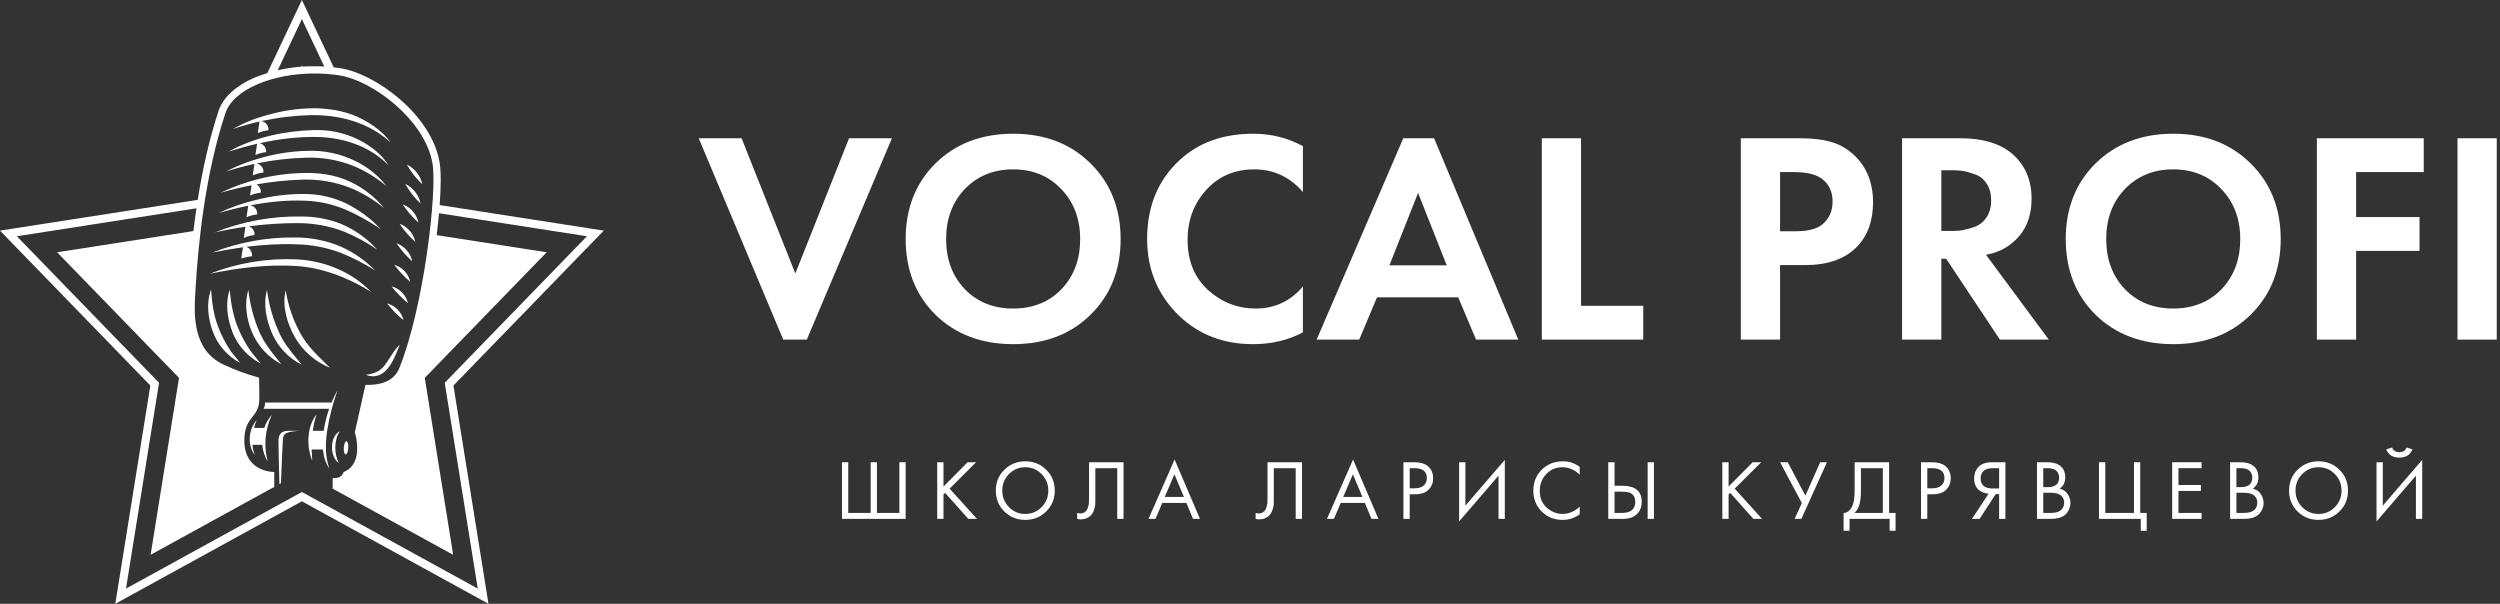 <?xml version="1.0" encoding="UTF-8"?> <svg xmlns="http://www.w3.org/2000/svg" width="265" height="64" viewBox="0 0 265 64" fill="none"><rect x="0" y="0" width="265" height="64" fill="#333333" stroke="none"/> <path d="M29.985 46.559C29.957 46.883 29.858 49.275 29.782 51.216L29.617 51.307C29.57 49.56 29.516 47.416 29.516 46.755C29.516 45.655 30.275 45.662 30.707 45.666L30.754 45.666L30.776 45.666C31.011 45.674 31.711 45.666 31.709 45.666C30.429 45.768 30.03 45.891 29.985 46.559Z" fill="white"></path> <path d="M24.68 13.678C25.857 13.011 27.116 12.505 28.425 12.174C30.075 11.696 31.784 11.462 33.5 11.477C35.217 11.531 36.852 11.819 38.394 12.625C39.523 13.217 40.662 14.046 41.406 15.104C39.113 12.985 35.998 12.153 32.959 12.207C31.186 12.249 29.425 12.461 27.697 12.838C27.763 12.848 27.828 12.864 27.89 12.889C28.01 12.935 28.118 13.006 28.208 13.098C28.297 13.191 28.366 13.301 28.41 13.423C28.454 13.545 28.471 13.674 28.46 13.803C28.07 13.849 27.688 13.951 27.326 14.107L27.508 12.88C26.554 13.096 25.61 13.362 24.68 13.678Z" fill="white"></path> <path d="M34.667 45.751C34.895 44.253 35.27 42.782 35.786 41.359C35.545 41.784 35.331 42.222 35.143 42.67H28.105C28.099 42.9 28.044 43.125 27.943 43.331H34.889C34.634 44.054 34.446 44.802 34.329 45.565L34.323 45.606L34.315 45.662H33.154C33.239 45.073 33.37 44.491 33.548 43.922C32.525 45.241 32.467 47.319 33.094 48.822C33.089 48.578 33.075 48.333 33.061 48.088C33.053 47.94 33.044 47.791 33.038 47.643H34.234C34.3 48.372 34.499 49.078 34.919 49.668C34.455 48.429 34.486 47.047 34.667 45.751Z" fill="white"></path> <path d="M27.2 44.527C27.092 44.8 27.002 45.08 26.928 45.363H28.008C28.183 44.851 28.456 44.374 28.813 43.961C28.459 44.739 28.237 45.572 28.155 46.424C28.082 47.271 28.16 48.125 28.385 48.944C28.055 48.395 27.856 47.781 27.796 47.149H26.753C26.791 47.513 26.873 47.872 26.998 48.217C26.192 47.149 26.348 45.534 27.2 44.527Z" fill="white"></path> <path d="M35.935 49.087C34.927 48.472 34.927 46.23 36.035 45.71C35.39 46.575 35.398 48.181 35.935 49.087Z" fill="white"></path> <path d="M36.638 48.171C36.769 48.179 36.897 47.873 36.92 47.485C36.943 47.098 36.855 46.779 36.724 46.769C36.592 46.758 36.469 47.067 36.444 47.455C36.419 47.842 36.507 48.164 36.638 48.171Z" fill="white"></path> <path d="M33.198 13.791C30.154 13.877 26.933 14.566 24.242 16.066C25.222 15.754 26.229 15.473 27.251 15.239L27.074 16.43C27.436 16.275 27.818 16.173 28.208 16.127C28.219 15.998 28.202 15.868 28.158 15.746C28.114 15.625 28.045 15.514 27.956 15.422C27.866 15.33 27.758 15.258 27.638 15.212C27.602 15.198 27.565 15.186 27.527 15.177C29.543 14.734 31.611 14.476 33.634 14.52C36.406 14.579 39.226 15.497 41.194 17.537C40.463 16.333 39.186 15.382 37.943 14.773C36.464 14.06 34.835 13.723 33.198 13.791Z" fill="white"></path> <path d="M23.944 18.19C24.971 17.651 26.047 17.215 27.157 16.889C28.898 16.339 30.705 16.037 32.528 15.992C34.315 15.914 36.093 16.289 37.701 17.083C38.979 17.705 40.099 18.613 40.977 19.738C39.928 18.845 38.748 18.122 37.48 17.596C35.857 16.948 34.119 16.648 32.377 16.716C30.631 16.768 28.895 16.972 27.189 17.326C27.245 17.336 27.302 17.351 27.356 17.372C27.475 17.418 27.584 17.49 27.673 17.582C27.763 17.674 27.832 17.785 27.875 17.907C27.919 18.028 27.936 18.158 27.926 18.287C27.535 18.333 27.154 18.435 26.792 18.59L26.972 17.372C25.951 17.591 24.94 17.864 23.944 18.19Z" fill="white"></path> <path d="M31.721 18.348C28.83 18.465 25.992 19.175 23.38 20.434C24.464 20.116 25.561 19.851 26.668 19.639L26.508 20.72C26.873 20.564 27.258 20.462 27.652 20.416C27.662 20.286 27.645 20.156 27.601 20.033C27.556 19.911 27.487 19.8 27.396 19.707C27.332 19.642 27.259 19.588 27.179 19.545C28.774 19.265 30.387 19.096 32.008 19.039C33.743 18.98 35.472 19.271 37.094 19.896C38.405 20.431 39.628 21.164 40.723 22.069C39.743 20.874 38.512 19.915 37.119 19.264C35.423 18.458 33.576 18.267 31.721 18.348Z" fill="white"></path> <path d="M23.168 22.581C24.46 21.973 25.812 21.503 27.2 21.179C28.933 20.735 30.718 20.529 32.505 20.567C33.952 20.596 35.376 20.935 36.683 21.561C38.066 22.241 39.315 23.169 40.37 24.3C39.18 23.479 37.914 22.776 36.59 22.201C35.248 21.64 33.818 21.326 32.366 21.276C30.44 21.192 28.47 21.393 26.541 21.764C26.593 21.773 26.644 21.788 26.694 21.807C26.813 21.853 26.921 21.925 27.011 22.017C27.101 22.109 27.17 22.22 27.213 22.341C27.257 22.463 27.274 22.593 27.264 22.722C26.873 22.767 26.491 22.869 26.13 23.025L26.31 21.809C25.244 22.022 24.192 22.286 23.168 22.581Z" fill="white"></path> <path d="M31.988 22.951C28.834 22.892 25.699 23.466 22.765 24.64C23.841 24.393 24.925 24.193 26.016 24.038L25.842 25.216C26.203 25.061 26.585 24.959 26.976 24.913C26.986 24.784 26.97 24.654 26.926 24.532C26.883 24.41 26.814 24.299 26.724 24.207C26.634 24.114 26.526 24.043 26.406 23.997L26.396 23.993L26.383 23.988C28.098 23.762 29.828 23.649 31.56 23.65C33.23 23.645 34.886 23.948 36.449 24.543C37.696 25.052 38.885 25.698 39.995 26.468C38.917 25.272 37.592 24.333 36.114 23.716C34.797 23.207 33.398 22.947 31.988 22.951Z" fill="white"></path> <path d="M22.5 26.777C25.307 25.676 28.297 25.131 31.308 25.173C32.937 25.167 34.552 25.486 36.06 26.111C37.441 26.716 38.694 27.582 39.755 28.662C38.613 27.939 37.41 27.321 36.159 26.815C34.642 26.24 33.04 25.929 31.421 25.897C29.655 25.829 27.869 25.939 26.1 26.165C26.756 26.362 26.721 27.154 26.721 27.154C26.334 27.205 25.952 27.286 25.577 27.396L25.753 26.211C24.658 26.361 23.57 26.555 22.5 26.777Z" fill="white"></path> <path d="M31.48 27.493C28.321 27.346 25.167 27.867 22.219 29.024C25.185 28.399 28.302 28.011 31.334 28.192C34.204 28.366 36.885 29.437 39.332 30.931C37.253 28.802 34.408 27.651 31.48 27.493Z" fill="white"></path> <path d="M22.377 30.697C22.455 32.087 22.672 33.596 23.221 34.879C23.513 35.61 23.874 36.312 24.299 36.973C24.516 37.316 24.773 37.626 25.031 37.937C25.176 38.112 25.321 38.287 25.459 38.467C24.146 37.78 23.127 36.632 22.591 35.239C22.064 33.864 21.825 32.107 22.377 30.697Z" fill="white"></path> <path d="M25.31 34.93C24.728 33.637 24.466 32.122 24.353 30.714C23.834 32.16 24.128 33.923 24.68 35.305C25.256 36.702 26.303 37.847 27.636 38.534C27.489 38.343 27.333 38.159 27.178 37.975C26.922 37.671 26.665 37.367 26.444 37.034C26.001 36.371 25.621 35.666 25.31 34.93Z" fill="white"></path> <path d="M26.328 30.742C26.494 32.235 26.873 33.695 27.452 35.078C27.93 36.246 28.679 37.181 29.446 38.138L29.448 38.14C29.571 38.294 29.695 38.449 29.819 38.605C28.381 37.851 27.259 36.599 26.656 35.078C26.114 33.777 25.89 32.076 26.328 30.742Z" fill="white"></path> <path d="M29.488 35.022C28.887 33.663 28.489 32.22 28.307 30.742C27.868 32.232 28.244 33.956 28.836 35.333C29.469 36.779 30.581 37.955 31.981 38.659C31.833 38.474 31.683 38.292 31.532 38.11C30.744 37.152 29.961 36.2 29.488 35.022Z" fill="white"></path> <path d="M30.283 30.768C30.533 32.381 31.066 33.936 31.858 35.358C32.523 36.582 33.482 37.519 34.453 38.467L34.453 38.467L34.455 38.469C34.631 38.641 34.807 38.813 34.982 38.988C33.422 38.355 32.112 37.217 31.258 35.751C30.446 34.313 29.872 32.428 30.283 30.768Z" fill="white"></path> <path d="M43.13 17.448C43.542 17.646 43.905 17.938 44.189 18.301C44.473 18.663 44.671 19.087 44.768 19.539C44.119 18.931 43.566 18.226 43.13 17.448Z" fill="white"></path> <path d="M44.012 20.345C43.728 19.982 43.366 19.69 42.953 19.491C43.39 20.269 43.941 20.975 44.589 21.584C44.493 21.132 44.295 20.708 44.012 20.345Z" fill="white"></path> <path d="M42.684 21.669C43.103 21.82 43.477 22.077 43.771 22.415C44.064 22.753 44.268 23.162 44.362 23.602C43.725 23.03 43.162 22.381 42.684 21.669Z" fill="white"></path> <path d="M43.43 24.457C43.136 24.12 42.762 23.864 42.344 23.714C42.822 24.424 43.386 25.072 44.022 25.642C43.927 25.203 43.724 24.795 43.43 24.457Z" fill="white"></path> <path d="M42.026 25.779C42.444 25.93 42.817 26.186 43.111 26.523C43.404 26.859 43.609 27.266 43.704 27.705C43.068 27.136 42.505 26.489 42.026 25.779Z" fill="white"></path> <path d="M42.89 28.743C42.59 28.423 42.211 28.191 41.791 28.072C42.295 28.736 42.865 29.345 43.492 29.891C43.398 29.46 43.19 29.064 42.89 28.743Z" fill="white"></path> <path d="M41.499 30.352C41.921 30.465 42.306 30.69 42.614 31.004C42.921 31.318 43.14 31.709 43.248 32.138C42.602 31.609 42.016 31.01 41.499 30.352Z" fill="white"></path> <path d="M42.143 32.809C41.836 32.495 41.451 32.27 41.028 32.158C41.544 32.816 42.131 33.415 42.777 33.943C42.67 33.514 42.451 33.123 42.143 32.809Z" fill="white"></path> <path d="M42.381 36.532L42.325 36.675C41.712 38.234 40.819 40.504 38.745 39.73C39.556 39.63 40.211 39.429 40.743 38.761C40.962 38.483 41.154 38.183 41.346 37.883C41.654 37.401 41.962 36.92 42.381 36.532Z" fill="white"></path> <path fill-rule="evenodd" clip-rule="evenodd" d="M28.339 7.748L32 0L35.373 7.138C35.62 7.166 35.865 7.2 36.111 7.238C39.697 7.789 45.705 12.06 46.597 17.197C46.755 18.125 46.749 19.745 46.604 21.738L64 24.446L48.064 40.867L51.777 64L32 53.138L12.223 64L15.936 40.867L0 24.446L20.96 21.183C21.453 18.067 22.159 14.806 23.168 11.755C23.646 10.339 24.954 9.112 26.948 8.245C27.405 8.058 27.869 7.892 28.339 7.748ZM34.376 7.053L32 2.024L29.436 7.451C30.266 7.258 31.11 7.129 31.961 7.067C31.95 7.067 31.94 7.068 31.929 7.069L32 6.919L32.066 7.059C32.047 7.06 32.027 7.062 32.007 7.063C32.449 7.032 32.892 7.019 33.336 7.024C33.683 7.023 34.03 7.033 34.376 7.053ZM20.823 22.08L1.785 25.043L16.859 40.575L13.357 62.39L32 52.151L50.643 62.39L47.141 40.575L62.215 25.043L46.534 22.602C46.469 23.341 46.386 24.12 46.288 24.925L57.946 26.74L45.025 40.054L48.035 58.811L36.02 52.212V52.213L35.264 51.802V50.677H35.476C36.285 50.677 36.416 50.04 36.416 50.04C38.686 49.139 37.61 45.824 37.61 45.824L38.739 40.795H39.087C40.178 40.795 41.72 40.514 42.32 39.035C44.923 32.621 46.352 20.329 45.848 17.337C45.034 12.634 39.425 8.531 35.995 7.993C35.115 7.857 34.226 7.788 33.336 7.789C28.873 7.789 24.728 9.475 23.891 12.002C21.779 18.378 21.021 25.674 20.743 30.364C20.736 30.49 20.728 30.621 20.719 30.757C20.567 33.151 20.319 37.064 23.672 38.632C24.89 39.211 26.158 39.678 27.459 40.027C27.472 40.42 27.487 41.111 27.487 42.266C27.487 43.255 27.135 43.704 26.763 44.179C26.331 44.73 25.871 45.317 25.902 46.824C25.968 49.976 28.855 50.032 29.072 50.032V51.615L28.303 52.027V52.03L15.964 58.811L18.975 40.054L6.054 26.74L20.503 24.491C20.597 23.704 20.703 22.898 20.823 22.08Z" fill="white"></path> <path d="M74.064 14.656H78.608L84.304 28.992L90 14.656H94.544L85.52 36H83.024L74.064 14.656Z" fill="white"></path> <path d="M99.17 17.312C101.303 15.221 104.044 14.176 107.394 14.176C110.743 14.176 113.474 15.221 115.586 17.312C117.719 19.403 118.786 22.08 118.786 25.344C118.786 28.608 117.719 31.285 115.586 33.376C113.474 35.445 110.743 36.48 107.394 36.48C104.044 36.48 101.303 35.445 99.17 33.376C97.058 31.285 96.002 28.608 96.002 25.344C96.002 22.08 97.058 19.403 99.17 17.312ZM102.274 30.656C103.596 32.021 105.303 32.704 107.394 32.704C109.484 32.704 111.191 32.021 112.514 30.656C113.836 29.269 114.498 27.499 114.498 25.344C114.498 23.189 113.826 21.419 112.482 20.032C111.159 18.645 109.463 17.952 107.394 17.952C105.324 17.952 103.618 18.645 102.274 20.032C100.951 21.419 100.29 23.189 100.29 25.344C100.29 27.499 100.951 29.269 102.274 30.656Z" fill="white"></path> <path d="M138.108 30.368V35.232C136.529 36.064 134.769 36.48 132.828 36.48C129.713 36.48 127.11 35.488 125.02 33.504C122.737 31.307 121.596 28.587 121.596 25.344C121.596 21.888 122.737 19.104 125.02 16.992C127.025 15.115 129.638 14.176 132.86 14.176C134.737 14.176 136.486 14.613 138.108 15.488V20.352C136.721 18.752 135.004 17.952 132.956 17.952C130.865 17.952 129.158 18.688 127.836 20.16C126.534 21.611 125.884 23.36 125.884 25.408C125.884 27.648 126.609 29.429 128.06 30.752C129.51 32.053 131.196 32.704 133.116 32.704C135.121 32.704 136.785 31.925 138.108 30.368Z" fill="white"></path> <path d="M156.46 36L154.572 31.52H145.964L144.076 36H139.564L148.748 14.656H152.012L160.94 36H156.46ZM147.276 28.128H153.356L150.316 20.448L147.276 28.128Z" fill="white"></path> <path d="M163.432 14.656H167.592V32.416H174.184V36H163.432V14.656Z" fill="white"></path> <path d="M184.526 14.656H190.734C192.056 14.656 193.134 14.773 193.966 15.008C194.819 15.221 195.619 15.648 196.366 16.288C197.816 17.568 198.542 19.285 198.542 21.44C198.542 23.445 197.955 25.035 196.782 26.208C195.523 27.467 193.72 28.096 191.374 28.096H188.686V36H184.526V14.656ZM188.686 18.24V24.512H190.382C191.598 24.512 192.504 24.288 193.102 23.84C193.87 23.243 194.254 22.411 194.254 21.344C194.254 20.299 193.859 19.488 193.07 18.912C192.43 18.464 191.448 18.24 190.126 18.24H188.686Z" fill="white"></path> <path d="M201.62 14.656H207.796C210.142 14.656 211.955 15.189 213.235 16.256C214.644 17.451 215.347 19.051 215.347 21.056C215.347 23.275 214.516 24.949 212.852 26.08C212.212 26.528 211.433 26.837 210.516 27.008L217.172 36H211.988L206.291 27.424H205.78V36H201.62V14.656ZM205.78 18.048V24.48H206.964C207.305 24.48 207.635 24.459 207.955 24.416C208.297 24.352 208.734 24.235 209.268 24.064C209.801 23.872 210.228 23.541 210.548 23.072C210.889 22.581 211.06 21.973 211.06 21.248C211.06 20.523 210.9 19.925 210.58 19.456C210.259 18.965 209.833 18.635 209.3 18.464C208.766 18.272 208.34 18.155 208.02 18.112C207.7 18.069 207.369 18.048 207.028 18.048H205.78Z" fill="white"></path> <path d="M222.138 17.312C224.272 15.221 227.013 14.176 230.363 14.176C233.712 14.176 236.442 15.221 238.554 17.312C240.688 19.403 241.755 22.08 241.755 25.344C241.755 28.608 240.688 31.285 238.554 33.376C236.442 35.445 233.712 36.48 230.363 36.48C227.013 36.48 224.272 35.445 222.138 33.376C220.026 31.285 218.97 28.608 218.97 25.344C218.97 22.08 220.026 19.403 222.138 17.312ZM225.243 30.656C226.565 32.021 228.272 32.704 230.363 32.704C232.453 32.704 234.16 32.021 235.483 30.656C236.805 29.269 237.466 27.499 237.466 25.344C237.466 23.189 236.795 21.419 235.451 20.032C234.128 18.645 232.432 17.952 230.363 17.952C228.293 17.952 226.586 18.645 225.243 20.032C223.92 21.419 223.259 23.189 223.259 25.344C223.259 27.499 223.92 29.269 225.243 30.656Z" fill="white"></path> <path d="M256.916 14.656V18.24H249.748V23.008H256.468V26.592H249.748V36H245.588V14.656H256.916Z" fill="white"></path> <path d="M260.494 14.656H264.655V36H260.494V14.656Z" fill="white"></path> <path d="M89.248 55V48.997H89.914V54.37H92.29V48.997H92.956V54.37H95.332V48.997H95.998V55H89.248Z" fill="white"></path> <path d="M100.011 48.997V51.571L102.567 48.997H103.467L100.659 51.796L103.557 55H102.639L100.182 52.246L100.011 52.417V55H99.345V48.997H100.011Z" fill="white"></path> <path d="M110.895 54.217C110.295 54.811 109.557 55.108 108.681 55.108C107.805 55.108 107.064 54.811 106.458 54.217C105.858 53.623 105.558 52.885 105.558 52.003C105.558 51.115 105.861 50.377 106.467 49.789C107.073 49.195 107.811 48.898 108.681 48.898C109.551 48.898 110.289 49.195 110.895 49.789C111.501 50.377 111.804 51.115 111.804 52.003C111.804 52.885 111.501 53.623 110.895 54.217ZM110.409 50.248C109.935 49.768 109.359 49.528 108.681 49.528C108.003 49.528 107.427 49.768 106.953 50.248C106.479 50.728 106.242 51.313 106.242 52.003C106.242 52.693 106.479 53.278 106.953 53.758C107.427 54.238 108.003 54.478 108.681 54.478C109.359 54.478 109.935 54.238 110.409 53.758C110.883 53.278 111.12 52.693 111.12 52.003C111.12 51.313 110.883 50.728 110.409 50.248Z" fill="white"></path> <path d="M115.44 48.997H119.094V55H118.428V49.627H116.106V52.849C116.106 53.131 116.103 53.344 116.097 53.488C116.091 53.626 116.043 53.824 115.953 54.082C115.869 54.334 115.74 54.538 115.566 54.694C115.296 54.934 114.954 55.054 114.54 55.054C114.444 55.054 114.324 55.036 114.18 55V54.37C114.3 54.406 114.411 54.424 114.513 54.424C114.747 54.424 114.942 54.346 115.098 54.19C115.206 54.082 115.287 53.929 115.341 53.731C115.395 53.527 115.425 53.356 115.431 53.218C115.437 53.08 115.44 52.867 115.44 52.579V48.997Z" fill="white"></path> <path d="M126.46 55L125.758 53.308H123.202L122.482 55H121.744L124.507 48.709L127.198 55H126.46ZM123.463 52.678H125.497L124.489 50.275L123.463 52.678Z" fill="white"></path> <path d="M134.357 48.997H138.011V55H137.345V49.627H135.023V52.849C135.023 53.131 135.02 53.344 135.014 53.488C135.008 53.626 134.96 53.824 134.87 54.082C134.786 54.334 134.657 54.538 134.483 54.694C134.213 54.934 133.871 55.054 133.457 55.054C133.361 55.054 133.241 55.036 133.097 55V54.37C133.217 54.406 133.328 54.424 133.43 54.424C133.664 54.424 133.859 54.346 134.015 54.19C134.123 54.082 134.204 53.929 134.258 53.731C134.312 53.527 134.342 53.356 134.348 53.218C134.354 53.08 134.357 52.867 134.357 52.579V48.997Z" fill="white"></path> <path d="M145.377 55L144.675 53.308H142.119L141.399 55H140.661L143.424 48.709L146.115 55H145.377ZM142.38 52.678H144.414L143.406 50.275L142.38 52.678Z" fill="white"></path> <path d="M148.762 48.997H149.851C150.535 48.997 151.039 49.138 151.363 49.42C151.729 49.732 151.912 50.161 151.912 50.707C151.912 51.175 151.753 51.574 151.435 51.904C151.123 52.228 150.649 52.39 150.013 52.39H149.428V55H148.762V48.997ZM149.428 49.627V51.76H149.977C150.373 51.76 150.682 51.664 150.904 51.472C151.132 51.28 151.246 51.013 151.246 50.671C151.246 49.975 150.805 49.627 149.923 49.627H149.428Z" fill="white"></path> <path d="M158.843 55V50.419L154.667 55.27V48.997H155.333V53.596L159.509 48.745V55H158.843Z" fill="white"></path> <path d="M167.446 49.492V50.32C167.206 50.08 166.945 49.894 166.663 49.762C166.321 49.606 165.976 49.528 165.628 49.528C164.938 49.528 164.362 49.771 163.9 50.257C163.444 50.737 163.216 51.328 163.216 52.03C163.216 52.786 163.465 53.383 163.963 53.821C164.467 54.259 165.025 54.478 165.637 54.478C166.021 54.478 166.393 54.385 166.753 54.199C167.005 54.073 167.236 53.905 167.446 53.695V54.523C166.9 54.913 166.297 55.108 165.637 55.108C164.749 55.108 164.008 54.811 163.414 54.217C162.826 53.623 162.532 52.891 162.532 52.021C162.532 51.127 162.829 50.383 163.423 49.789C164.023 49.195 164.773 48.898 165.673 48.898C166.333 48.898 166.924 49.096 167.446 49.492Z" fill="white"></path> <path d="M170.475 55V48.997H171.141V51.49H171.951C173.331 51.49 174.021 52.054 174.021 53.182C174.021 53.746 173.844 54.19 173.49 54.514C173.142 54.838 172.671 55 172.077 55H170.475ZM171.141 52.12V54.37H171.915C172.425 54.37 172.794 54.259 173.022 54.037C173.232 53.839 173.337 53.554 173.337 53.182C173.337 52.75 173.175 52.447 172.851 52.273C172.665 52.171 172.329 52.12 171.843 52.12H171.141ZM174.651 48.997H175.317V55H174.651V48.997Z" fill="white"></path> <path d="M183.231 48.997V51.571L185.787 48.997H186.687L183.879 51.796L186.777 55H185.859L183.402 52.246L183.231 52.417V55H182.565V48.997H183.231Z" fill="white"></path> <path d="M188.69 48.997H189.5L191.372 52.534L192.938 48.997H193.658L190.949 55H190.229L190.994 53.326L188.69 48.997Z" fill="white"></path> <path d="M196.592 48.997H200.246V54.37H200.93V56.26H200.3V55H196.052V56.26H195.422V54.37C195.626 54.376 195.812 54.304 195.98 54.154C196.148 53.998 196.28 53.8 196.376 53.56C196.52 53.194 196.592 52.669 196.592 51.985V48.997ZM197.258 49.627V51.985C197.258 52.723 197.186 53.281 197.042 53.659C196.94 53.929 196.787 54.166 196.583 54.37H199.58V49.627H197.258Z" fill="white"></path> <path d="M203.627 48.997H204.716C205.4 48.997 205.904 49.138 206.228 49.42C206.594 49.732 206.777 50.161 206.777 50.707C206.777 51.175 206.618 51.574 206.3 51.904C205.988 52.228 205.514 52.39 204.878 52.39H204.293V55H203.627V48.997ZM204.293 49.627V51.76H204.842C205.238 51.76 205.547 51.664 205.769 51.472C205.997 51.28 206.111 51.013 206.111 50.671C206.111 49.975 205.67 49.627 204.788 49.627H204.293Z" fill="white"></path> <path d="M209.027 55L210.791 52.336C210.383 52.294 210.047 52.168 209.783 51.958C209.435 51.676 209.261 51.268 209.261 50.734C209.261 50.242 209.399 49.843 209.675 49.537C209.999 49.177 210.497 48.997 211.169 48.997H212.573V55H211.907V52.372H211.547L209.837 55H209.027ZM211.907 49.627H211.259C210.779 49.627 210.437 49.732 210.233 49.942C210.041 50.146 209.945 50.404 209.945 50.716C209.945 51.07 210.059 51.34 210.287 51.526C210.503 51.694 210.809 51.778 211.205 51.778H211.907V49.627Z" fill="white"></path> <path d="M215.919 48.997H216.999C217.599 48.997 218.058 49.123 218.376 49.375C218.736 49.651 218.916 50.065 218.916 50.617C218.916 51.133 218.718 51.526 218.322 51.796C218.706 51.892 218.991 52.087 219.177 52.381C219.369 52.669 219.465 52.978 219.465 53.308C219.465 53.578 219.405 53.827 219.285 54.055C219.171 54.283 219.027 54.466 218.853 54.604C218.517 54.868 218.037 55 217.413 55H215.919V48.997ZM216.585 49.627V51.634H217.089C217.179 51.634 217.266 51.631 217.35 51.625C217.434 51.613 217.533 51.589 217.647 51.553C217.767 51.511 217.869 51.457 217.953 51.391C218.043 51.325 218.118 51.226 218.178 51.094C218.238 50.962 218.268 50.809 218.268 50.635C218.268 50.449 218.232 50.29 218.16 50.158C218.088 50.02 218.007 49.918 217.917 49.852C217.827 49.786 217.719 49.735 217.593 49.699C217.467 49.663 217.371 49.642 217.305 49.636C217.239 49.63 217.173 49.627 217.107 49.627H216.585ZM216.585 52.228V54.37H217.35C217.836 54.37 218.187 54.286 218.403 54.118C218.667 53.926 218.799 53.65 218.799 53.29C218.799 52.888 218.628 52.594 218.286 52.408C218.07 52.288 217.731 52.228 217.269 52.228H216.585Z" fill="white"></path> <path d="M222.492 55V48.997H223.158V54.37H226.2V48.997H226.866V54.37H227.55V56.26H226.92V55H222.492Z" fill="white"></path> <path d="M233.365 48.997V49.627H230.917V51.409H233.293V52.039H230.917V54.37H233.365V55H230.251V48.997H233.365Z" fill="white"></path> <path d="M236.393 48.997H237.473C238.073 48.997 238.532 49.123 238.85 49.375C239.21 49.651 239.39 50.065 239.39 50.617C239.39 51.133 239.192 51.526 238.796 51.796C239.18 51.892 239.465 52.087 239.651 52.381C239.843 52.669 239.939 52.978 239.939 53.308C239.939 53.578 239.879 53.827 239.759 54.055C239.645 54.283 239.501 54.466 239.327 54.604C238.991 54.868 238.511 55 237.887 55H236.393V48.997ZM237.059 49.627V51.634H237.563C237.653 51.634 237.74 51.631 237.824 51.625C237.908 51.613 238.007 51.589 238.121 51.553C238.241 51.511 238.343 51.457 238.427 51.391C238.517 51.325 238.592 51.226 238.652 51.094C238.712 50.962 238.742 50.809 238.742 50.635C238.742 50.449 238.706 50.29 238.634 50.158C238.562 50.02 238.481 49.918 238.391 49.852C238.301 49.786 238.193 49.735 238.067 49.699C237.941 49.663 237.845 49.642 237.779 49.636C237.713 49.63 237.647 49.627 237.581 49.627H237.059ZM237.059 52.228V54.37H237.824C238.31 54.37 238.661 54.286 238.877 54.118C239.141 53.926 239.273 53.65 239.273 53.29C239.273 52.888 239.102 52.594 238.76 52.408C238.544 52.288 238.205 52.228 237.743 52.228H237.059Z" fill="white"></path> <path d="M247.978 54.217C247.378 54.811 246.64 55.108 245.764 55.108C244.888 55.108 244.147 54.811 243.541 54.217C242.941 53.623 242.641 52.885 242.641 52.003C242.641 51.115 242.944 50.377 243.55 49.789C244.156 49.195 244.894 48.898 245.764 48.898C246.634 48.898 247.372 49.195 247.978 49.789C248.584 50.377 248.887 51.115 248.887 52.003C248.887 52.885 248.584 53.623 247.978 54.217ZM247.492 50.248C247.018 49.768 246.442 49.528 245.764 49.528C245.086 49.528 244.51 49.768 244.036 50.248C243.562 50.728 243.325 51.313 243.325 52.003C243.325 52.693 243.562 53.278 244.036 53.758C244.51 54.238 245.086 54.478 245.764 54.478C246.442 54.478 247.018 54.238 247.492 53.758C247.966 53.278 248.203 52.693 248.203 52.003C248.203 51.313 247.966 50.728 247.492 50.248Z" fill="white"></path> <path d="M256.087 55V50.419L251.911 55.27V48.997H252.577V53.596L256.753 48.745V55H256.087ZM252.937 47.638L253.567 47.431C253.603 47.545 253.657 47.641 253.729 47.719C253.807 47.791 253.891 47.842 253.981 47.872C254.077 47.896 254.149 47.914 254.197 47.926C254.245 47.932 254.29 47.935 254.332 47.935C254.374 47.935 254.419 47.932 254.467 47.926C254.515 47.914 254.584 47.896 254.674 47.872C254.77 47.842 254.854 47.791 254.926 47.719C255.004 47.641 255.061 47.545 255.097 47.431L255.727 47.638C255.703 47.704 255.667 47.773 255.619 47.845C255.577 47.917 255.505 48.01 255.403 48.124C255.301 48.238 255.157 48.331 254.971 48.403C254.785 48.475 254.572 48.511 254.332 48.511C254.092 48.511 253.879 48.475 253.693 48.403C253.507 48.331 253.363 48.238 253.261 48.124C253.159 48.01 253.084 47.917 253.036 47.845C252.994 47.773 252.961 47.704 252.937 47.638Z" fill="white"></path> </svg> 